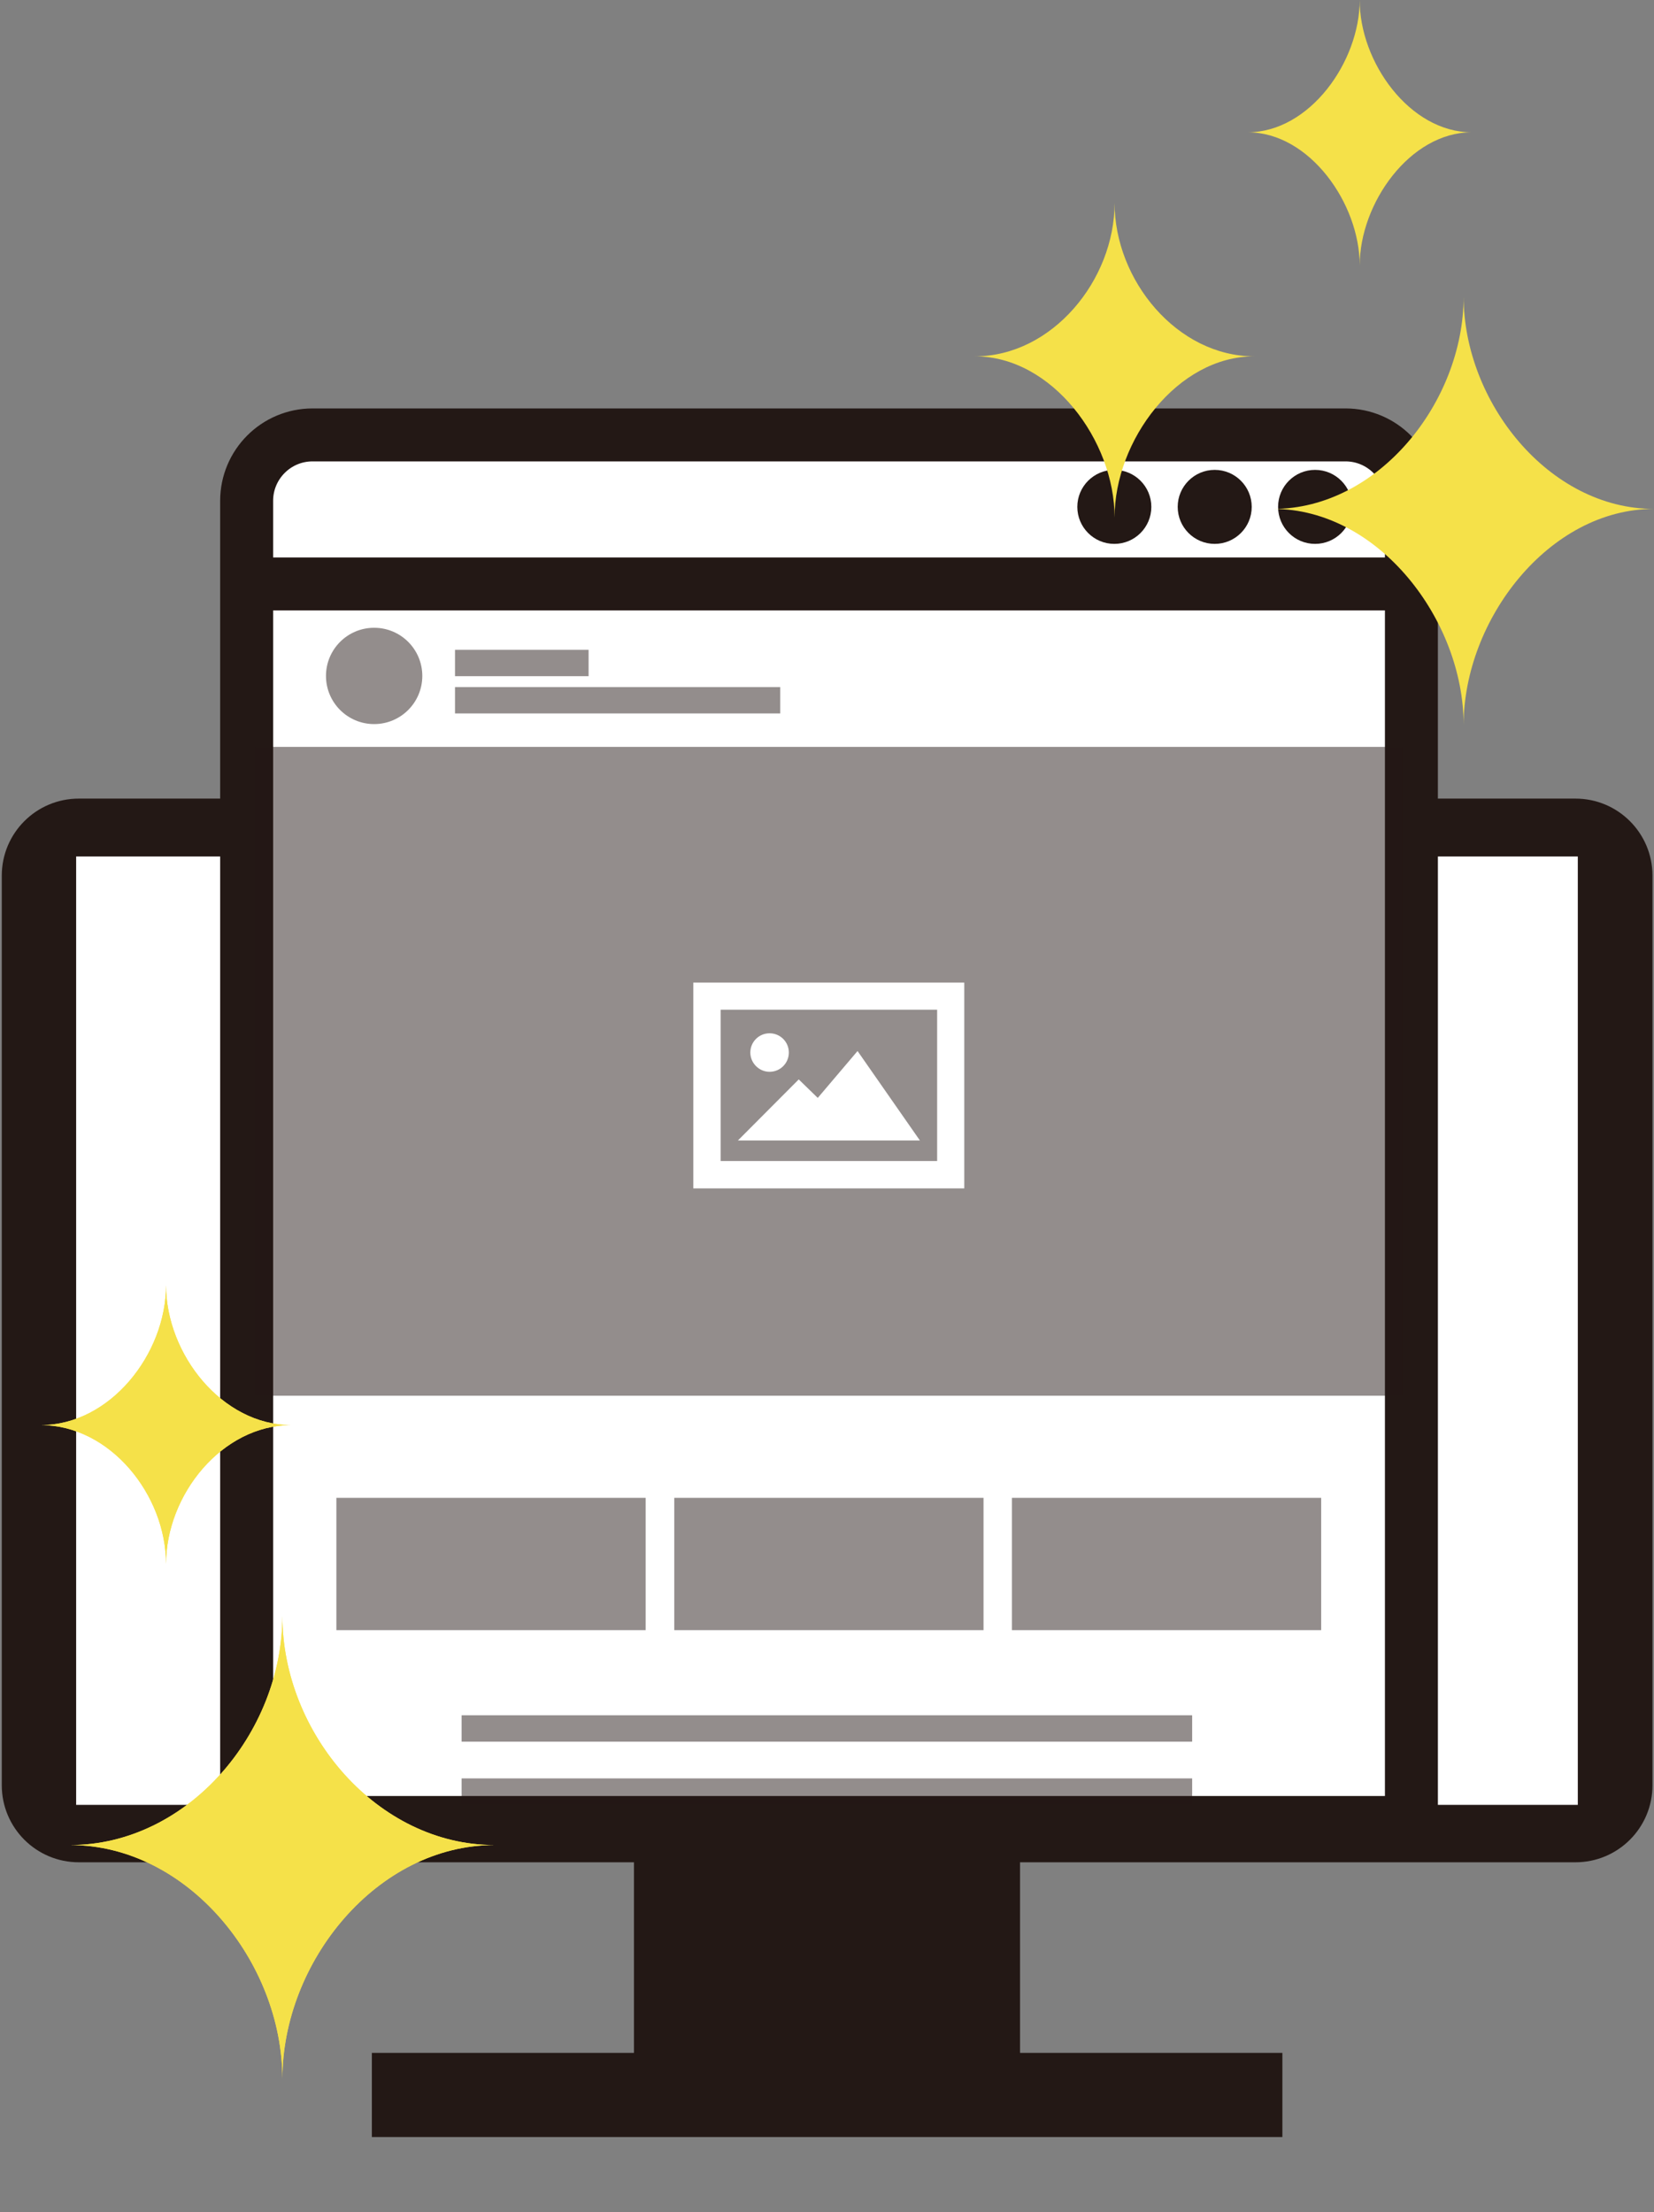 <?xml version="1.0" encoding="utf-8"?>
<!-- Generator: Adobe Illustrator 26.0.3, SVG Export Plug-In . SVG Version: 6.00 Build 0)  -->
<svg version="1.1" id="レイヤー1" xmlns="http://www.w3.org/2000/svg" xmlns:xlink="http://www.w3.org/1999/xlink" x="0px"
	 y="0px" viewBox="0 0 652.5 872.8" style="enable-background:new 0 0 652.5 872.8;" xml:space="preserve">
<rect x="0" y="0" width="652.5" height="872.8" fill="#808080" stroke="none"/>
<style type="text/css">
	.st0{fill:#231815;}
	.st1{fill:#FFFFFF;}
	.st2{fill:#FFFFFF;stroke:#231815;stroke-width:20.896;stroke-linecap:round;stroke-linejoin:round;stroke-miterlimit:10;}
	.st3{fill:#F5E149;}
	.st4{opacity:0.49;fill:#231815;}
</style>
<path class="st0" d="M0.7,704.4V345.5c0-16.8,13.6-30.4,30.4-30.4h590.4c16.8,0,30.4,13.6,30.4,30.4v358.9
	c0,16.8-13.6,30.4-30.4,30.4H31.1C14.3,734.8,0.7,721.2,0.7,704.4z"/>
<rect x="139.2" y="228.8" transform="matrix(-1.836970e-16 1 -1 -1.836970e-16 851.24 198.74)" class="st1" width="374.2" height="592.4"/>
<rect x="250.1" y="728.2" class="st0" width="152.3" height="101.1"/>
<rect x="146.7" y="810" class="st0" width="359.2" height="33.2"/>
<path class="st2" d="M556.7,719.1H97.3V197.6c0-14.3,11.6-26,26-26h407.5c14.3,0,26,11.6,26,26V719.1z"/>
<line class="st2" x1="105.6" y1="230.4" x2="555.9" y2="230.4"/>
<circle class="st0" cx="439.6" cy="200" r="14.6"/>
<circle class="st0" cx="479.2" cy="200" r="14.6"/>
<circle class="st0" cx="518.8" cy="200" r="14.6"/>
<path class="st3" d="M494.8,140.6c-30.4,0-55.1,33.2-55.1,63.6c0-30.4-24.7-63.6-55.1-63.6c30.4,0,55.1-30,55.1-60.5
	C439.7,110.6,464.4,140.6,494.8,140.6z"/>
<path class="st3" d="M652.5,200.8c-41.5,0-75.1,43.8-75.1,85.3c0-41.5-33.6-85.3-75.1-85.3c41.5,0,75.1-42.3,75.1-83.8
	C577.4,158.6,611,200.8,652.5,200.8z"/>
<path class="st3" d="M580.6,52.2c-24.4,0-44.2,28.1-44.2,52.5c0-24.4-19.8-52.5-44.2-52.5c24.4,0,44.2-27.8,44.2-52.2
	C536.3,24.4,556.1,52.2,580.6,52.2z"/>
<g>
	<g>
		<path class="st3" d="M195.1,728c-46.3,0-83.7,46-83.7,92.3c0-46.3-37.5-92.3-83.7-92.3c46.2,0,83.7-44.1,83.7-90.4
			C111.4,683.9,148.9,728,195.1,728z"/>
		<path class="st3" d="M114.9,562.3c-27.3,0-49.4,27.5-49.4,54.8c0-27.3-22.1-54.8-49.4-54.8c27.3,0,49.4-28,49.4-55.2
			C65.5,534.3,87.6,562.3,114.9,562.3z"/>
	</g>
	<g>
		<path class="st3" d="M195.1,728c-46.3,0-83.7,46-83.7,92.3c0-46.3-37.5-92.3-83.7-92.3c46.2,0,83.7-44.1,83.7-90.4
			C111.4,683.9,148.9,728,195.1,728z"/>
		<path class="st3" d="M114.9,562.3c-27.3,0-49.4,27.5-49.4,54.8c0-27.3-22.1-54.8-49.4-54.8c27.3,0,49.4-28,49.4-55.2
			C65.5,534.3,87.6,562.3,114.9,562.3z"/>
	</g>
</g>
<rect x="100.6" y="294.7" class="st4" width="452.7" height="256"/>
<g>
	<path class="st1" d="M273.5,387.7v81.2h106.9v-81.2H273.5z M369.7,458.1h-85.4v-59.7h85.4V458.1z"/>
	<polygon class="st1" points="338.3,414.7 322.6,433.2 315.1,425.9 291.1,450 362.9,450 	"/>
	<path class="st1" d="M303.6,422.9c4.2,0,7.6-3.4,7.6-7.6c0-4.2-3.4-7.6-7.6-7.6c-4.2,0-7.6,3.4-7.6,7.6
		C296,419.4,299.4,422.9,303.6,422.9z"/>
</g>
<g>
	<rect x="132.7" y="591" class="st4" width="122" height="52.2"/>
	<rect x="266" y="591" class="st4" width="122" height="52.2"/>
	<rect x="399.2" y="591" class="st4" width="122" height="52.2"/>
</g>
<circle class="st4" cx="147.6" cy="266.7" r="19"/>
<rect x="179.5" y="256.4" class="st4" width="52.7" height="10.4"/>
<rect x="182.1" y="676.8" class="st4" width="288.2" height="10.4"/>
<rect x="182.1" y="701.7" class="st4" width="288.2" height="10.4"/>
<rect x="179.5" y="271.1" class="st4" width="128.3" height="10.4"/>
</svg>
